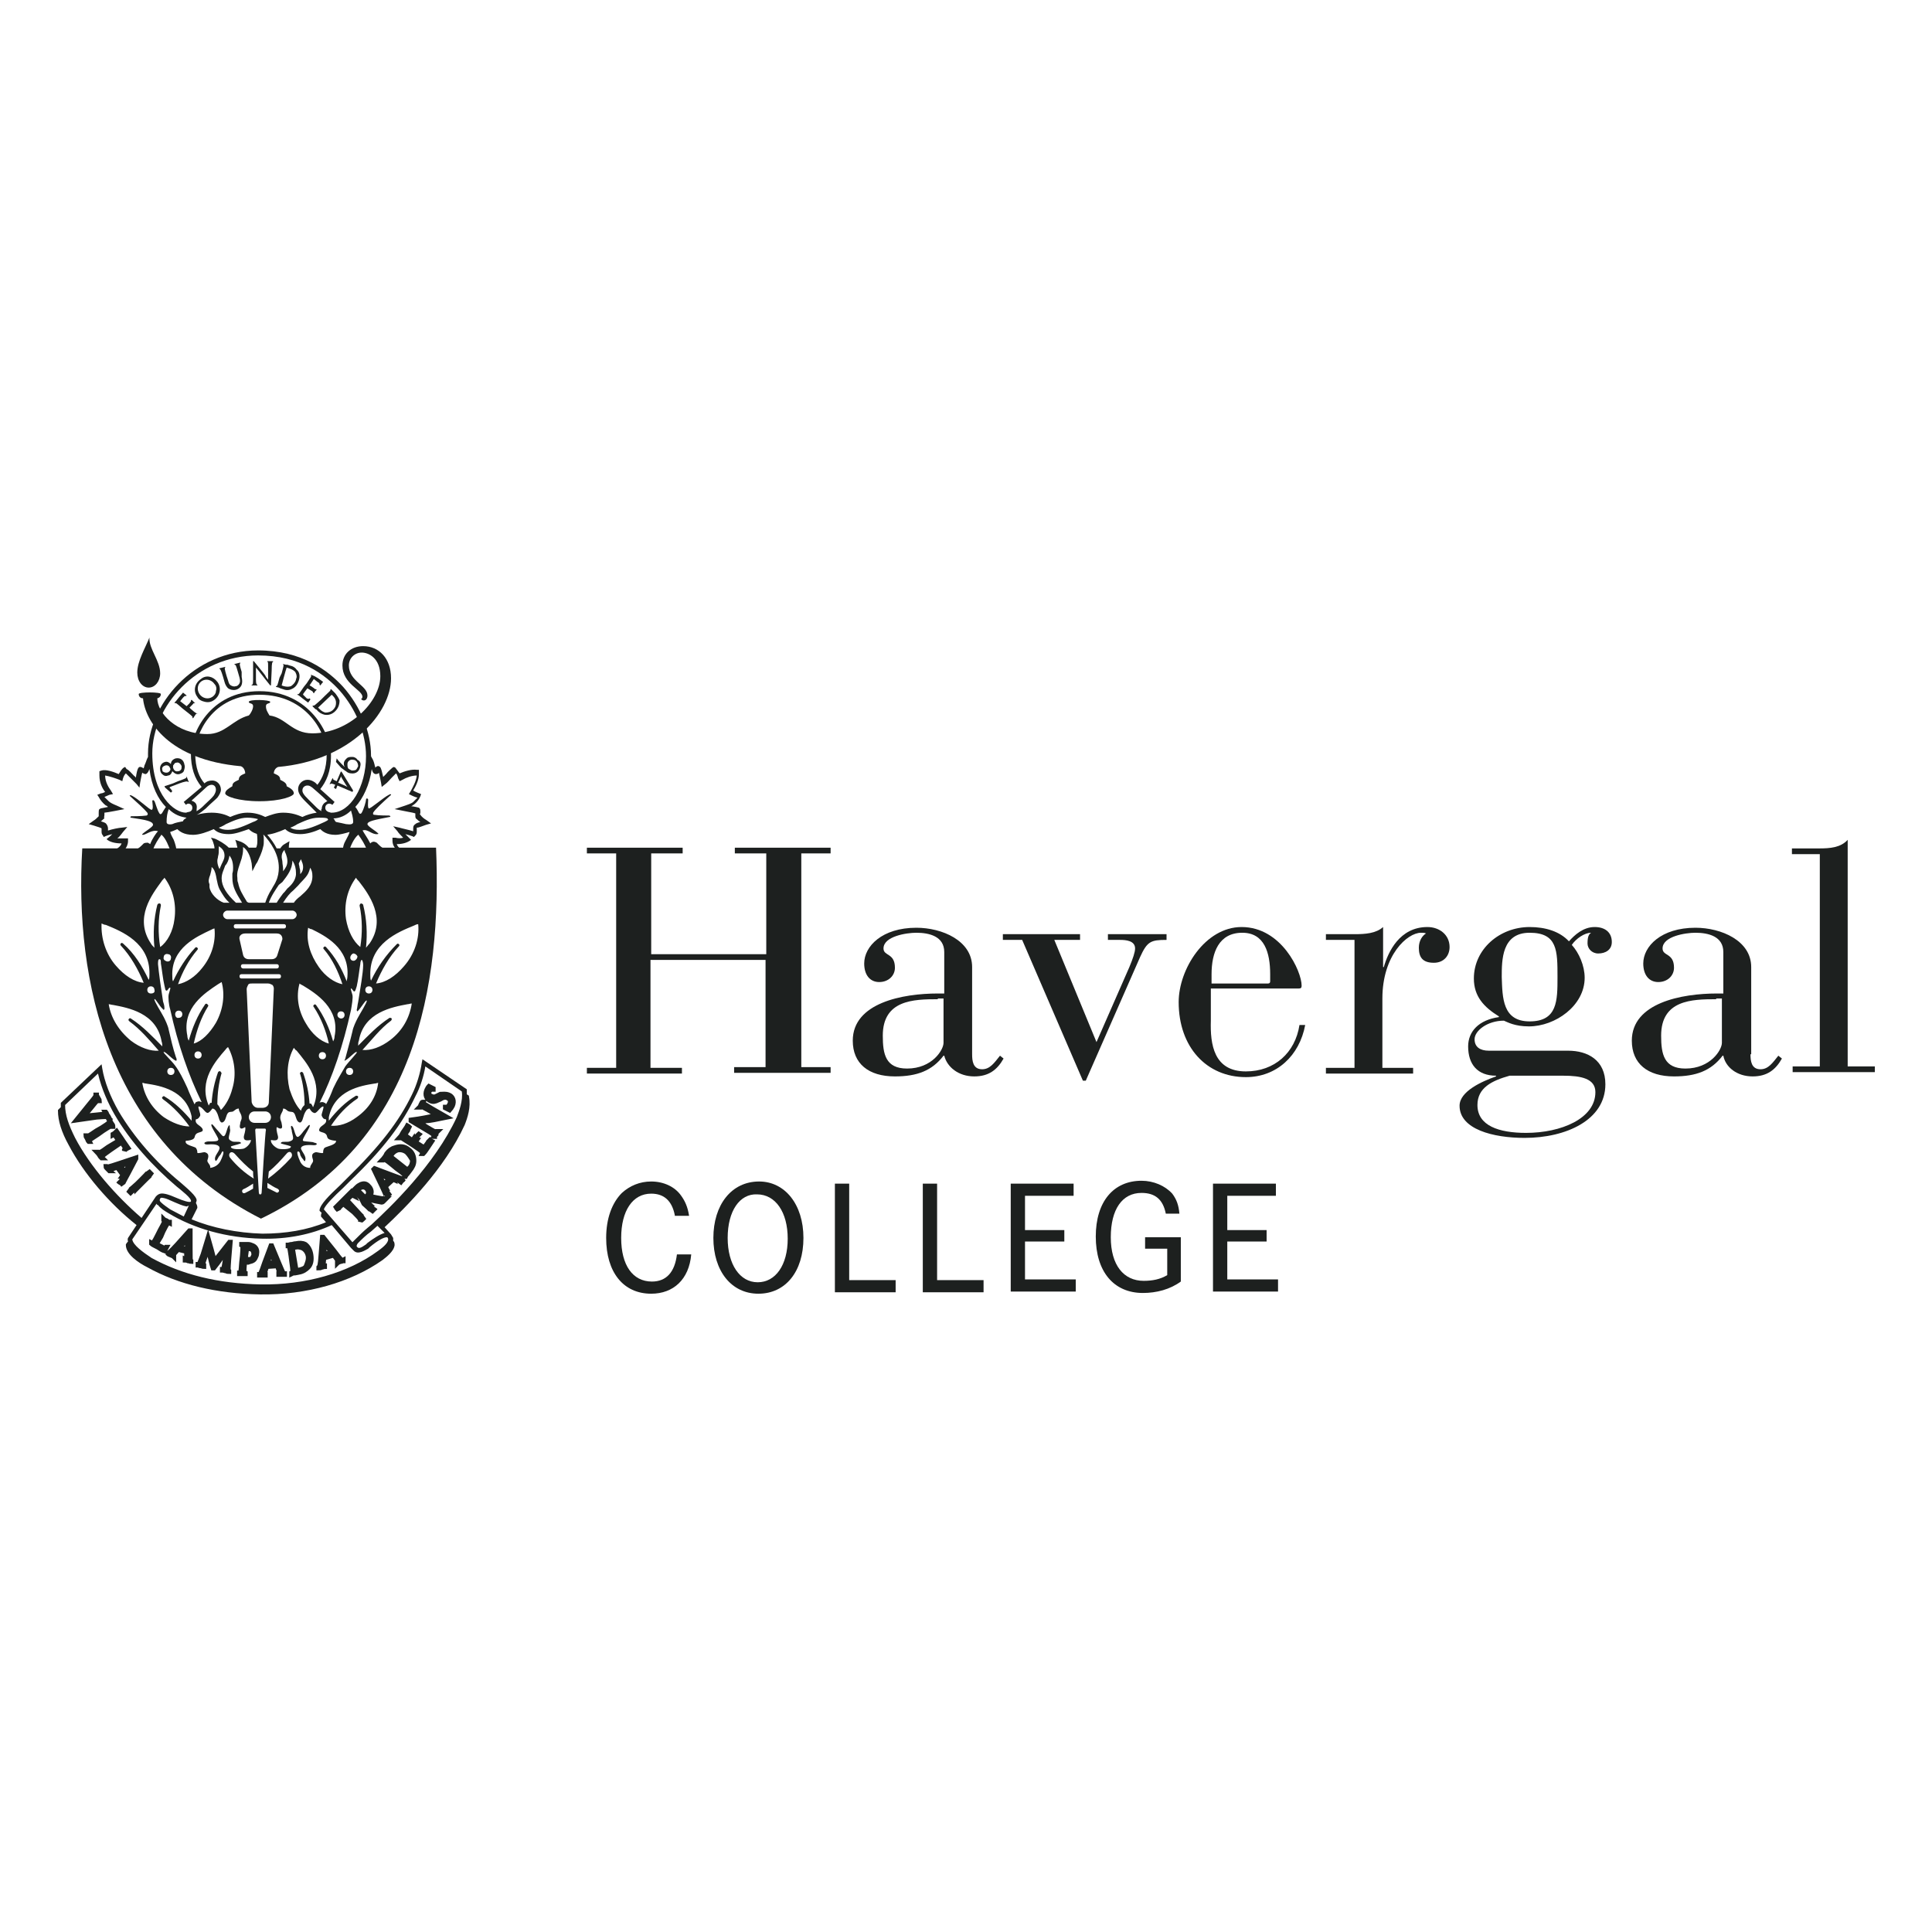 <?xml version="1.0" encoding="UTF-8"?> <svg xmlns="http://www.w3.org/2000/svg" width="100" height="100" viewBox="0 0 100 100" fill="none"><path d="M22.052 42.693L22.311 42.619L22.052 42.434C21.979 42.397 21.831 42.286 21.757 42.175C21.683 42.064 21.757 42.138 21.757 42.101V41.99C21.757 41.953 21.757 41.879 21.72 41.842L21.683 41.805C21.683 41.805 21.387 41.731 21.276 41.731C21.313 41.731 21.35 41.694 21.35 41.694C21.535 41.583 21.683 41.398 21.757 41.213L21.794 41.102C21.794 41.102 21.498 40.991 21.387 40.917C21.498 40.732 21.683 40.399 21.683 40.066V39.844H21.572C21.313 39.807 20.943 39.918 20.684 40.029L20.462 39.733L20.388 39.696L20.314 39.733C20.24 39.807 20.092 39.918 19.981 40.066C19.944 40.103 19.907 40.14 19.833 40.214C19.722 39.696 19.685 39.696 19.611 39.659C19.537 39.622 19.463 39.696 19.426 39.733C19.426 39.696 19.389 39.622 19.389 39.585C19.352 39.437 19.315 39.326 19.241 39.215L19.204 39.141V39.104C19.204 37.883 18.649 36.552 17.761 35.553C16.984 34.702 15.615 33.666 13.359 33.666C9.992 33.666 7.661 36.478 7.661 38.993V39.178L7.624 39.252C7.587 39.326 7.55 39.474 7.476 39.622C7.476 39.659 7.439 39.733 7.439 39.77C7.365 39.733 7.328 39.696 7.254 39.696C7.18 39.696 7.106 39.733 7.032 40.251C6.995 40.214 6.995 40.177 6.959 40.177C6.811 40.029 6.663 39.844 6.552 39.807L6.478 39.696L6.404 39.733C6.293 39.807 6.219 39.955 6.145 40.066C5.886 39.955 5.479 39.807 5.257 39.881L5.146 39.918V40.14C5.146 40.51 5.294 40.806 5.442 40.991C5.368 41.028 5.294 41.065 5.22 41.065L5.035 41.139L5.109 41.25C5.183 41.398 5.331 41.583 5.479 41.694C5.516 41.694 5.553 41.731 5.59 41.768L5.22 41.842L5.146 41.879C5.109 41.916 5.109 41.99 5.109 42.064V42.249C5.035 42.323 4.924 42.434 4.85 42.471L4.591 42.656L4.85 42.73C5.072 42.804 5.22 42.841 5.257 42.878V43.026C5.257 43.1 5.257 43.174 5.331 43.248L5.368 43.322C5.516 43.248 5.664 43.211 5.812 43.174C5.738 43.248 5.664 43.322 5.516 43.433C5.664 43.581 5.96 43.655 6.293 43.655C6.256 43.766 6.182 43.84 6.071 43.914L5.886 44.025L6.108 44.173C6.293 44.284 6.515 44.321 6.848 44.321C7.143 44.321 7.365 44.099 7.513 43.988L7.587 43.914C7.587 43.914 7.661 43.951 7.698 44.025L7.846 44.284L7.92 43.988C7.994 43.729 8.216 43.396 8.327 43.248C8.327 43.211 8.364 43.211 8.364 43.211C8.586 43.396 8.734 43.803 8.845 44.099H9.141C9.141 43.914 9.067 43.655 8.993 43.47C8.919 43.322 8.845 43.211 8.808 43.063C8.919 43.026 9.03 42.989 9.178 42.915C9.289 43.026 9.511 43.211 9.992 43.211C10.325 43.211 10.732 43.063 11.065 42.915C11.213 43.063 11.435 43.174 11.842 43.174C12.175 43.174 12.545 43.026 12.878 42.915C12.989 43.026 13.211 43.211 13.692 43.211C14.025 43.211 14.431 43.063 14.764 42.915C14.912 43.063 15.134 43.174 15.541 43.174C15.874 43.174 16.244 43.063 16.577 42.915C16.688 43.026 16.91 43.211 17.354 43.211C17.576 43.211 17.835 43.137 18.094 43.063C18.057 43.211 17.983 43.322 17.909 43.47C17.798 43.655 17.724 43.877 17.761 44.099H18.057C18.131 43.803 18.316 43.396 18.538 43.211C18.575 43.211 18.575 43.248 18.575 43.248C18.686 43.396 18.908 43.729 18.982 43.988L19.056 44.284L19.204 44.025C19.241 43.951 19.315 43.914 19.315 43.914L19.389 43.988C19.537 44.099 19.759 44.321 20.055 44.321C20.351 44.321 20.573 44.284 20.758 44.173L20.943 44.062L20.758 43.951C20.647 43.877 20.573 43.803 20.536 43.692C20.832 43.692 21.091 43.618 21.276 43.47C21.276 43.47 21.054 43.248 20.98 43.174C21.128 43.211 21.239 43.248 21.35 43.285L21.424 43.322L21.498 43.248C21.572 43.174 21.572 43.1 21.572 43.026V42.841C21.683 42.841 21.831 42.767 22.052 42.693ZM8.401 42.064C8.364 42.138 8.29 42.175 8.253 42.101C8.142 41.953 8.031 41.509 7.994 41.472C7.957 41.398 7.883 41.398 7.883 41.472C7.883 41.546 7.957 41.916 7.846 41.916C7.735 41.916 7.18 41.361 6.811 41.176C6.7 41.139 6.7 41.176 6.737 41.213C7.106 41.546 7.476 41.879 7.624 42.064C7.661 42.138 7.661 42.175 7.587 42.212C7.328 42.249 6.848 42.249 6.811 42.249C6.737 42.249 6.737 42.323 6.774 42.323C7.55 42.434 7.92 42.508 7.92 42.693C7.92 42.804 7.513 43.026 7.365 43.174C7.328 43.211 7.402 43.211 7.402 43.211C7.55 43.211 7.883 42.915 8.179 43.026L8.142 43.063C8.105 43.1 7.883 43.396 7.772 43.692C7.735 43.655 7.698 43.655 7.661 43.618C7.587 43.618 7.513 43.618 7.439 43.655L7.328 43.766C7.217 43.877 7.032 44.025 6.848 44.025C6.7 44.025 6.552 44.025 6.441 43.988C6.552 43.877 6.626 43.692 6.626 43.544V43.396H6.071C6.219 43.285 6.33 43.1 6.367 43.063L6.589 42.804L6.293 42.841C6.182 42.841 5.812 42.915 5.59 42.989V42.878C5.59 42.804 5.553 42.693 5.479 42.619C5.442 42.582 5.331 42.545 5.22 42.508C5.294 42.471 5.331 42.397 5.405 42.36C5.368 42.323 5.405 42.249 5.405 42.175V42.064C5.516 42.064 6.441 41.879 6.441 41.879L6.034 41.694C5.849 41.62 5.701 41.546 5.627 41.472C5.553 41.398 5.479 41.324 5.405 41.25C5.479 41.213 5.59 41.176 5.664 41.139L5.849 41.102L5.738 40.917C5.627 40.769 5.442 40.473 5.442 40.14C5.664 40.177 5.997 40.288 6.182 40.362L6.33 40.436L6.367 40.288C6.404 40.177 6.441 40.103 6.515 40.029L6.774 40.288C6.885 40.399 6.995 40.51 7.069 40.584L7.217 40.769L7.254 40.51C7.291 40.325 7.328 40.103 7.365 39.992C7.402 40.029 7.476 40.066 7.55 40.066C7.624 40.029 7.661 39.992 7.735 39.807C7.846 40.695 8.179 41.361 8.586 41.768C8.512 41.879 8.438 41.99 8.401 42.064ZM9.548 42.397C9.511 42.434 9.474 42.471 9.474 42.508C9.289 42.545 9.067 42.582 8.919 42.656C8.734 42.693 8.623 42.656 8.623 42.545C8.623 42.286 8.66 42.064 8.734 41.879C9.03 42.175 9.363 42.286 9.659 42.323C9.585 42.36 9.585 42.397 9.548 42.397ZM9.992 41.472C9.967 41.472 9.943 41.46 9.918 41.435C10.214 41.176 10.695 40.732 10.695 40.732C10.769 40.658 10.88 40.621 10.954 40.621C11.065 40.621 11.176 40.695 11.176 40.88C11.176 40.954 11.139 41.065 11.065 41.176C10.954 41.324 10.732 41.509 10.584 41.657L10.51 41.731C10.399 41.842 10.288 41.916 10.177 41.99V41.879C10.214 41.657 10.14 41.546 9.992 41.472ZM13.1 42.545C12.693 42.73 12.212 42.952 11.805 42.952C11.583 42.952 11.435 42.915 11.324 42.841C11.435 42.804 11.583 42.73 11.694 42.656C12.027 42.508 12.397 42.323 12.804 42.323C13.026 42.323 13.211 42.36 13.359 42.397C13.285 42.471 13.211 42.508 13.1 42.545ZM14.653 42.064C14.32 42.064 14.025 42.175 13.729 42.286C13.507 42.175 13.211 42.064 12.804 42.064C12.471 42.064 12.175 42.175 11.916 42.286C11.694 42.175 11.398 42.064 10.954 42.064C10.695 42.064 10.436 42.101 10.177 42.175C10.362 42.101 10.51 41.953 10.658 41.842L10.732 41.768C10.917 41.583 11.102 41.435 11.25 41.287C11.361 41.139 11.435 40.991 11.435 40.88C11.435 40.584 11.213 40.399 10.991 40.399C10.843 40.399 10.695 40.436 10.584 40.547C10.325 40.251 10.103 39.77 10.103 38.956C10.103 38.031 10.954 35.96 13.433 35.96C15.911 35.96 16.91 37.994 16.91 39.03C16.91 39.807 16.688 40.288 16.429 40.621L16.318 40.51C16.207 40.436 16.096 40.362 15.911 40.362C15.652 40.362 15.43 40.584 15.43 40.843C15.43 41.139 15.689 41.361 16.059 41.731L16.096 41.768L16.17 41.842C16.244 41.916 16.318 41.99 16.392 42.064C16.133 42.101 15.874 42.175 15.652 42.286C15.393 42.175 15.097 42.064 14.653 42.064ZM16.651 41.99C16.503 41.916 16.429 41.842 16.318 41.731L16.244 41.657L16.207 41.62C15.874 41.287 15.652 41.102 15.652 40.917C15.652 40.732 15.8 40.658 15.911 40.658C16.022 40.658 16.059 40.695 16.17 40.769C16.17 40.769 16.651 41.176 16.947 41.472C16.922 41.472 16.898 41.484 16.873 41.509C16.725 41.583 16.651 41.731 16.651 41.879C16.614 41.879 16.614 41.953 16.651 41.99ZM16.799 42.545C16.392 42.73 15.911 42.952 15.504 42.952C15.282 42.952 15.134 42.915 15.024 42.841C15.134 42.804 15.282 42.73 15.393 42.656C15.726 42.508 16.096 42.323 16.503 42.323C16.688 42.323 16.836 42.323 16.947 42.36C16.947 42.397 16.984 42.397 16.984 42.434C16.947 42.471 16.873 42.508 16.799 42.545ZM17.132 42.064C16.947 42.027 16.836 41.953 16.836 41.805C16.836 41.731 16.873 41.657 16.947 41.62C17.021 41.583 17.095 41.583 17.206 41.657L17.317 41.509L16.577 40.843C16.873 40.473 17.132 39.955 17.132 39.104C17.132 37.994 16.022 35.775 13.433 35.775C10.843 35.775 9.881 37.994 9.881 38.993C9.881 39.733 10.066 40.288 10.436 40.732L9.511 41.509L9.622 41.657C9.696 41.583 9.77 41.583 9.844 41.62C9.918 41.657 9.955 41.731 9.955 41.805C9.955 41.842 9.955 41.99 9.77 42.027C9.696 42.027 9.659 42.064 9.622 42.064C9.03 42.064 7.883 41.176 7.883 38.993C7.883 36.589 10.14 33.925 13.359 33.925C15.541 33.925 16.836 34.924 17.576 35.738C18.427 36.7 18.945 37.958 18.945 39.141C18.945 40.732 18.131 42.064 17.169 42.064H17.132ZM17.909 42.656C17.761 42.619 17.576 42.582 17.391 42.545C17.354 42.508 17.317 42.471 17.317 42.434C17.28 42.397 17.28 42.36 17.243 42.36C17.576 42.36 17.909 42.212 18.168 41.953C18.205 42.101 18.279 42.286 18.279 42.545C18.279 42.656 18.168 42.693 17.909 42.656ZM21.498 42.656C21.387 42.73 21.387 42.804 21.387 42.915V43.026C21.165 42.952 20.795 42.878 20.684 42.841L20.351 42.767L20.573 43.026C20.61 43.1 20.758 43.248 20.869 43.359C20.758 43.396 20.61 43.396 20.462 43.359H20.314V43.507C20.314 43.692 20.388 43.84 20.499 43.951C20.388 43.988 20.277 43.988 20.092 43.988C19.907 43.988 19.722 43.84 19.611 43.729L19.5 43.618C19.426 43.581 19.352 43.544 19.278 43.581C19.241 43.581 19.204 43.618 19.167 43.655C19.019 43.359 18.797 43.063 18.797 43.026L18.76 42.989C19.019 42.878 19.241 43.211 19.537 43.174C19.537 43.174 19.611 43.174 19.574 43.137C19.426 42.989 19.019 42.767 19.019 42.656C19.019 42.508 19.389 42.434 20.166 42.286C20.24 42.286 20.203 42.212 20.129 42.212C20.092 42.212 19.574 42.212 19.389 42.175C19.278 42.175 19.315 42.101 19.315 42.064C19.426 41.879 19.796 41.546 20.203 41.176C20.277 41.139 20.24 41.065 20.129 41.139C19.833 41.287 19.167 41.879 19.093 41.842C19.019 41.842 19.056 41.472 19.056 41.398C19.056 41.324 18.945 41.287 18.945 41.398C18.945 41.472 18.834 41.879 18.723 42.064C18.686 42.138 18.612 42.138 18.575 42.064C18.538 41.99 18.464 41.842 18.39 41.768C18.797 41.324 19.13 40.621 19.241 39.807C19.278 39.955 19.315 40.029 19.426 40.066C19.5 40.066 19.574 40.066 19.611 39.992C19.648 40.14 19.685 40.325 19.722 40.51L19.759 40.732L19.944 40.584C20.055 40.51 20.166 40.362 20.277 40.251C20.351 40.177 20.425 40.103 20.499 40.029C20.536 40.066 20.573 40.14 20.61 40.288L20.684 40.436L20.832 40.362C21.017 40.251 21.313 40.14 21.572 40.14C21.535 40.473 21.35 40.769 21.276 40.917L21.165 41.102L21.313 41.176C21.313 41.176 21.461 41.25 21.609 41.287C21.535 41.361 21.461 41.435 21.387 41.509C21.313 41.583 21.091 41.657 20.98 41.694L20.425 41.879L21.165 42.027C21.165 42.027 21.387 42.064 21.498 42.101V42.212C21.498 42.286 21.498 42.36 21.572 42.397C21.609 42.434 21.683 42.508 21.757 42.545C21.609 42.582 21.535 42.619 21.498 42.656Z" fill="#1D201F"></path><path d="M9.659 40.177C9.659 40.288 9.622 40.288 9.215 40.436L8.956 40.547L8.512 40.695L8.549 40.769C8.586 40.806 8.771 40.954 8.845 41.028L8.919 40.954L8.845 40.843L8.771 40.769L8.808 40.732L9.289 40.547C9.561 40.449 9.709 40.424 9.733 40.473H9.77L9.696 40.288L9.659 40.177Z" fill="#1D201F"></path><path d="M8.956 39.733C8.993 39.844 9.067 39.956 9.215 39.919C9.289 39.919 9.326 39.882 9.363 39.844C9.4 39.807 9.4 39.733 9.4 39.66C9.363 39.548 9.252 39.438 9.141 39.474C9.067 39.474 9.03 39.511 8.993 39.586C8.956 39.586 8.956 39.66 8.956 39.733ZM8.808 39.77C8.771 39.66 8.697 39.586 8.549 39.623C8.438 39.66 8.364 39.733 8.401 39.844C8.401 39.919 8.438 39.955 8.475 39.955C8.512 39.992 8.586 39.992 8.623 39.992C8.697 39.992 8.734 39.956 8.771 39.919C8.808 39.882 8.845 39.807 8.808 39.77ZM8.438 40.103C8.364 40.066 8.29 39.955 8.29 39.844C8.253 39.66 8.364 39.474 8.549 39.438C8.66 39.401 8.771 39.474 8.845 39.548C8.845 39.401 8.956 39.289 9.104 39.252C9.326 39.215 9.511 39.327 9.548 39.586C9.585 39.697 9.548 39.807 9.511 39.919C9.474 39.992 9.4 40.029 9.289 40.066C9.141 40.103 9.03 40.029 8.919 39.919C8.882 40.029 8.808 40.14 8.697 40.14C8.623 40.177 8.512 40.177 8.438 40.103Z" fill="#1D201F"></path><path d="M10.251 36.922C10.214 36.959 10.177 36.959 9.881 36.7C9.881 36.7 9.844 36.663 9.807 36.626L9.955 36.478C10.029 36.404 10.029 36.367 10.066 36.404L10.103 36.367H10.066L9.992 36.293L9.918 36.219L9.881 36.256V36.293C9.881 36.33 9.844 36.33 9.807 36.404C9.807 36.404 9.696 36.514 9.659 36.551L9.326 36.293L9.474 36.108C9.548 36.034 9.585 35.997 9.622 36.034L9.659 35.997L9.474 35.849L9.252 36.108L9.104 36.293L9.03 36.367L9.067 36.404C9.104 36.367 9.141 36.404 9.437 36.663L9.622 36.81C9.955 37.069 9.992 37.106 9.955 37.144L9.992 37.181L10.066 37.069L10.14 36.959L10.251 36.922Z" fill="#1D201F"></path><path d="M11.102 35.405C10.954 35.183 10.658 35.109 10.436 35.257C10.214 35.405 10.177 35.701 10.325 35.923C10.473 36.145 10.769 36.218 10.991 36.071C11.102 35.997 11.176 35.886 11.176 35.775C11.213 35.664 11.213 35.516 11.102 35.405ZM11.25 35.294C11.472 35.59 11.398 35.997 11.102 36.218C10.954 36.33 10.806 36.367 10.621 36.33C10.436 36.292 10.288 36.218 10.214 36.071C9.992 35.775 10.066 35.368 10.399 35.146C10.658 34.924 11.028 34.998 11.25 35.294Z" fill="#1D201F"></path><path d="M12.508 34.776C12.397 34.406 12.397 34.369 12.434 34.332V34.295L12.286 34.332L12.138 34.369V34.406C12.212 34.406 12.212 34.443 12.323 34.813L12.397 35.072C12.434 35.22 12.434 35.294 12.397 35.368C12.36 35.442 12.286 35.516 12.212 35.516C12.101 35.553 12.027 35.516 11.953 35.479C11.879 35.442 11.842 35.368 11.805 35.22L11.731 34.998C11.62 34.628 11.62 34.554 11.657 34.554V34.517L11.509 34.554L11.361 34.591V34.628C11.398 34.628 11.435 34.665 11.546 35.035L11.62 35.294C11.657 35.442 11.731 35.553 11.805 35.627C11.916 35.701 12.064 35.738 12.212 35.701C12.36 35.664 12.471 35.553 12.508 35.442C12.545 35.331 12.545 35.22 12.508 35.035V34.776Z" fill="#1D201F"></path><path d="M13.839 34.221V34.258C13.877 34.258 13.877 34.295 13.877 34.443V35.183C13.839 35.146 13.765 35.035 13.765 35.035L13.729 34.961L13.618 34.813L13.137 34.221H13.1V34.961C13.1 35.404 13.1 35.441 13.026 35.441V35.478H13.322V35.441C13.285 35.441 13.248 35.404 13.248 35.183V34.554C13.285 34.591 13.433 34.776 13.433 34.776L13.839 35.294L13.988 35.478H14.024L14.062 34.702C14.062 34.295 14.098 34.258 14.136 34.258V34.221H13.839Z" fill="#1D201F"></path><path d="M14.95 34.591L14.838 34.554C14.802 34.628 14.579 35.478 14.579 35.478L14.691 35.516C14.838 35.553 14.95 35.553 15.06 35.516C15.171 35.441 15.282 35.331 15.319 35.182C15.319 35.146 15.356 35.072 15.356 35.035C15.356 34.924 15.319 34.85 15.282 34.776C15.171 34.665 15.06 34.628 14.95 34.591ZM15.467 35.219C15.393 35.441 15.282 35.59 15.098 35.663C14.95 35.737 14.802 35.737 14.617 35.663L14.505 35.627L14.431 35.59L14.284 35.553V35.516C14.358 35.516 14.358 35.478 14.469 35.072L14.579 34.85C14.691 34.443 14.691 34.406 14.653 34.406V34.369L14.802 34.406H14.876L14.986 34.443C15.171 34.48 15.282 34.554 15.356 34.665C15.504 34.776 15.541 34.998 15.467 35.219Z" fill="#1D201F"></path><path d="M15.911 35.627L16.096 35.738C16.17 35.775 16.207 35.812 16.207 35.849L16.244 35.886L16.318 35.775L16.392 35.701L16.355 35.664C16.318 35.701 16.318 35.664 16.207 35.59C16.207 35.59 16.059 35.479 16.022 35.479L16.244 35.146L16.429 35.294C16.503 35.331 16.54 35.368 16.54 35.405V35.442L16.577 35.479L16.725 35.294L16.466 35.109L16.281 34.998L16.096 34.924V34.961C16.133 34.998 16.096 35.035 15.874 35.368L15.726 35.553C15.467 35.923 15.467 35.96 15.393 35.923V35.96L15.467 35.997L15.652 36.145L15.948 36.367L16.059 36.219V36.182L16.022 36.145C15.985 36.182 15.948 36.182 15.874 36.145L15.689 35.96V35.923C15.689 35.923 15.874 35.664 15.911 35.627Z" fill="#1D201F"></path><path d="M17.243 36.033L17.169 35.959C17.095 36.033 16.466 36.625 16.466 36.625L16.54 36.699C16.651 36.81 16.725 36.847 16.836 36.884C16.984 36.884 17.132 36.847 17.243 36.736C17.354 36.625 17.391 36.514 17.391 36.404V36.367C17.391 36.218 17.317 36.108 17.243 36.033ZM17.354 36.81C17.206 36.958 17.021 37.032 16.799 36.995C16.651 36.958 16.503 36.884 16.392 36.736L16.318 36.699L16.281 36.662L16.17 36.551L16.207 36.514C16.244 36.551 16.281 36.514 16.614 36.218L16.799 36.033C17.095 35.738 17.132 35.738 17.095 35.701L17.132 35.664L17.243 35.775L17.28 35.812L17.354 35.886C17.465 36.033 17.539 36.145 17.576 36.255C17.576 36.477 17.502 36.662 17.354 36.81Z" fill="#1D201F"></path><path d="M18.279 39.326C18.131 39.289 17.983 39.4 17.983 39.548C17.983 39.622 17.983 39.696 18.02 39.77C18.057 39.807 18.131 39.844 18.205 39.881C18.279 39.881 18.353 39.881 18.427 39.844C18.464 39.807 18.501 39.733 18.538 39.659C18.538 39.474 18.427 39.326 18.279 39.326ZM18.649 39.659C18.612 39.918 18.427 40.066 18.168 40.029C18.094 40.029 17.983 39.992 17.909 39.918C17.835 39.881 17.761 39.807 17.65 39.733L17.391 39.437L17.428 39.252C17.502 39.363 17.576 39.437 17.687 39.548C17.687 39.548 17.798 39.659 17.835 39.696C17.835 39.659 17.798 39.622 17.798 39.585V39.511C17.798 39.4 17.872 39.326 17.946 39.252C18.02 39.178 18.131 39.178 18.242 39.178C18.353 39.178 18.464 39.252 18.501 39.326C18.649 39.4 18.686 39.511 18.649 39.659Z" fill="#1D201F"></path><path d="M17.983 40.732C17.946 40.695 17.724 40.325 17.724 40.325C17.724 40.325 17.65 40.214 17.65 40.177C17.65 40.214 17.502 40.51 17.502 40.51C17.502 40.51 17.946 40.695 17.983 40.732ZM17.687 39.955L18.279 40.917L18.242 40.991L17.465 40.658L17.391 40.843L17.28 40.769L17.354 40.621C17.169 40.547 17.132 40.547 17.095 40.584H17.058L17.132 40.436L17.206 40.288H17.243V40.325C17.243 40.362 17.28 40.362 17.428 40.436L17.65 39.918C17.613 39.918 17.687 39.955 17.687 39.955Z" fill="#1D201F"></path><path d="M14.395 39.697C18.168 39.364 20.24 36.885 20.24 35.109C20.24 34.073 19.611 33.444 18.797 33.444C18.168 33.444 17.724 33.851 17.724 34.443C17.724 35.405 18.76 35.701 18.76 36.071C18.76 36.108 18.723 36.182 18.686 36.182C18.723 36.219 18.76 36.256 18.834 36.256C18.945 36.256 19.019 36.145 19.019 35.997C19.019 35.479 18.057 35.257 18.057 34.443C18.057 34.073 18.353 33.777 18.723 33.777C19.093 33.777 19.685 34.073 19.685 34.998C19.685 36.33 18.057 37.958 16.17 37.958C15.097 37.958 14.801 37.144 13.95 37.033C13.839 36.848 13.766 36.737 13.766 36.552C13.766 36.367 13.988 36.441 13.988 36.33C13.988 36.219 12.878 36.182 12.878 36.33C12.878 36.441 13.1 36.367 13.1 36.552C13.1 36.7 12.989 36.922 12.878 37.033C12.027 37.255 11.657 37.995 10.732 37.995C9.104 37.995 8.142 36.885 8.142 36.145C8.29 36.108 8.327 35.997 8.327 35.923C8.327 35.812 7.18 35.812 7.18 35.923C7.18 36.034 7.254 36.145 7.402 36.145C7.513 37.329 8.734 39.327 12.471 39.66C12.656 39.733 12.693 39.956 12.693 40.029C12.545 40.103 12.36 40.141 12.36 40.362C12.138 40.473 12.027 40.51 12.027 40.695C11.842 40.806 11.657 40.917 11.657 41.065C11.657 41.213 12.323 41.472 13.433 41.472C14.543 41.472 15.208 41.213 15.208 41.065C15.208 40.917 15.06 40.806 14.838 40.695C14.838 40.547 14.727 40.473 14.505 40.362C14.505 40.141 14.32 40.103 14.172 40.029C14.172 39.956 14.21 39.77 14.395 39.697Z" fill="#1D201F"></path><path d="M7.735 33C7.513 33.555 7.106 34.221 7.106 34.813C7.106 35.257 7.365 35.59 7.698 35.59C8.031 35.59 8.29 35.257 8.29 34.85C8.29 34.184 7.698 33.592 7.735 33Z" fill="#1D201F"></path><path d="M24.272 56.751V56.714L24.161 56.64V56.381L21.867 54.827L21.831 55.012C21.756 55.53 21.572 56.159 21.313 56.677C20.647 58.046 19.685 59.304 17.946 61.005L17.613 61.338C17.021 61.893 16.577 62.337 16.54 62.633V62.67L16.651 62.781C16.614 62.818 16.614 62.929 16.614 62.966L16.873 63.262C15.911 63.669 14.764 63.854 13.581 63.854C12.286 63.817 10.991 63.558 9.918 63.114L10.214 62.522V62.485C10.214 62.411 10.177 62.337 10.14 62.263L10.177 62.152C10.214 61.93 9.659 61.486 9.326 61.19C8.105 60.191 6.958 58.897 6.145 57.528C5.701 56.751 5.405 55.974 5.294 55.308L5.257 55.086L3.148 57.084V57.306L3 57.454V57.491C3 58.009 3.185 58.601 3.555 59.267C4.332 60.746 5.664 62.3 7.069 63.41L6.626 64.076C6.626 64.076 6.589 64.15 6.626 64.261C6.552 64.335 6.515 64.409 6.515 64.409V64.446C6.515 64.927 7.18 65.371 7.624 65.593C9.215 66.481 11.213 66.962 13.47 66.999C15.874 67.035 18.168 66.37 19.796 65.223C19.981 65.075 20.388 64.779 20.425 64.446C20.425 64.298 20.388 64.261 20.351 64.224V64.076C20.314 64.002 20.277 63.965 20.24 63.891L19.907 63.521C21.017 62.485 23.014 60.487 24.05 58.231C24.198 57.861 24.383 57.306 24.272 56.751ZM3.888 58.897C3.555 58.231 3.37 57.713 3.37 57.195L5.072 55.567C5.257 56.381 5.627 57.158 5.923 57.676C6.737 59.082 7.92 60.376 9.141 61.412C9.363 61.597 9.955 62.041 9.881 62.189C9.844 62.263 9.474 62.152 9.141 62.004C8.956 61.93 8.734 61.819 8.475 61.782C8.253 61.745 8.142 61.856 8.068 61.93L7.994 62.041L7.328 63.04C5.997 61.893 4.665 60.376 3.888 58.897ZM9.77 62.411L9.511 62.966C9.289 62.855 9.03 62.707 8.808 62.596C8.66 62.485 8.475 62.374 8.327 62.226C8.253 62.152 8.253 62.115 8.29 62.041C8.327 61.967 8.401 62.004 8.438 62.004C8.66 62.041 8.845 62.152 9.03 62.226C9.215 62.3 9.437 62.411 9.659 62.448C9.733 62.411 9.77 62.411 9.77 62.411ZM20.018 64.039C20.055 64.039 20.092 64.076 20.092 64.15C20.092 64.372 19.722 64.631 19.574 64.742C18.02 65.889 15.8 66.518 13.507 66.481C11.287 66.444 9.4 65.963 7.846 65.112C7.402 64.816 6.884 64.446 6.847 64.15L8.105 62.3C8.105 62.337 8.142 62.374 8.179 62.374C8.327 62.559 8.512 62.67 8.697 62.781C10.029 63.595 11.731 64.076 13.544 64.113C14.875 64.15 16.133 63.891 17.169 63.41L18.168 64.594L18.279 64.705L18.316 64.742C18.538 64.964 18.908 64.705 19.056 64.631L19.13 64.557C19.574 64.187 19.87 64.039 20.018 64.039ZM18.538 64.335C18.723 64.15 18.945 63.928 19.204 63.743C19.204 63.743 19.5 63.484 19.537 63.447L19.907 63.817C19.648 63.891 19.315 64.113 19.019 64.335L18.945 64.409C18.686 64.594 18.575 64.631 18.501 64.557C18.427 64.52 18.464 64.409 18.538 64.335ZM23.643 57.824C22.496 60.302 20.166 62.522 19.241 63.373L19.019 63.558C18.797 63.743 18.575 63.965 18.39 64.15C18.205 64.335 18.39 64.15 18.353 64.187C18.316 64.224 18.279 64.261 18.242 64.298L16.762 62.596C16.836 62.374 17.28 61.93 17.761 61.486L18.094 61.153C19.87 59.452 20.832 58.157 21.498 56.751C21.756 56.27 21.942 55.678 22.015 55.197L23.902 56.492C23.976 56.973 23.754 57.528 23.643 57.824Z" fill="#1D201F"></path><path d="M8.29 63.669C8.512 63.262 8.549 63.225 8.475 63.151V63.114C8.512 63.151 8.549 63.151 8.623 63.188C8.66 63.225 8.734 63.262 8.771 63.262V63.299C8.697 63.262 8.66 63.299 8.438 63.743L8.327 64.002C8.253 64.113 8.179 64.261 8.105 64.372V64.409L8.401 64.557C8.438 64.594 8.475 64.594 8.512 64.594C8.549 64.594 8.549 64.594 8.586 64.557H8.623C8.586 64.631 8.549 64.668 8.512 64.742C8.401 64.705 8.29 64.631 8.179 64.557C8.031 64.483 7.883 64.409 7.846 64.372V64.335C7.92 64.372 7.957 64.335 8.179 63.891L8.29 63.669Z" fill="#1D201F" stroke="#1D201F" stroke-width="0.25"></path><path d="M9.215 64.667C8.993 64.926 8.919 64.963 8.993 65V65.037C8.956 65 8.919 65 8.845 64.963C8.771 64.926 8.734 64.926 8.697 64.889V64.852C8.734 64.852 8.808 64.815 9.178 64.409L9.807 63.706H9.844V64.63C9.844 65.185 9.844 65.222 9.881 65.259V65.296C9.844 65.296 9.807 65.259 9.733 65.259C9.659 65.222 9.622 65.222 9.585 65.222V65.185C9.659 65.222 9.659 65.148 9.659 64.778L9.215 64.667ZM9.696 64.704V64.112C9.659 64.15 9.622 64.186 9.326 64.556L9.696 64.704Z" fill="#1D201F" stroke="#1D201F" stroke-width="0.25"></path><path d="M10.769 64.076C11.065 65.112 11.065 65.186 11.102 65.297C11.176 65.186 11.213 65.149 11.879 64.298H11.916L11.842 65.186C11.805 65.704 11.805 65.741 11.842 65.778V65.815C11.805 65.815 11.768 65.815 11.694 65.778C11.62 65.778 11.583 65.741 11.509 65.741V65.704C11.583 65.704 11.583 65.667 11.657 65.223C11.694 64.927 11.694 64.853 11.731 64.742C11.62 64.89 11.546 64.964 11.398 65.186C11.324 65.297 11.213 65.445 11.065 65.63H11.028C10.954 65.408 10.917 65.223 10.88 65.075C10.843 64.853 10.806 64.705 10.769 64.557C10.732 64.668 10.695 64.779 10.621 65.038C10.473 65.445 10.473 65.519 10.547 65.519V65.556C10.51 65.556 10.436 65.519 10.399 65.519C10.325 65.519 10.288 65.482 10.251 65.482V65.445C10.325 65.445 10.325 65.408 10.51 64.927L10.769 64.076Z" fill="#1D201F" stroke="#1D201F" stroke-width="0.25"></path><path d="M12.545 65.001C12.582 64.52 12.582 64.483 12.508 64.446V64.409H12.841C12.915 64.409 13.026 64.446 13.1 64.483C13.248 64.557 13.322 64.705 13.285 64.89C13.285 64.964 13.248 65.038 13.211 65.112C13.174 65.186 13.137 65.223 13.063 65.26C12.989 65.297 12.915 65.297 12.841 65.334H12.656V65.408C12.619 65.814 12.619 65.852 12.693 65.888V65.925H12.397V65.888C12.471 65.888 12.471 65.814 12.508 65.334L12.545 65.001ZM13.137 64.927C13.137 64.816 13.1 64.705 13.026 64.668C12.989 64.631 12.915 64.631 12.841 64.631H12.767L12.693 65.186H12.952C12.989 65.186 13.063 65.149 13.063 65.112C13.1 65.038 13.137 65.001 13.137 64.927Z" fill="#1D201F" stroke="#1D201F" stroke-width="0.25"></path><path d="M13.803 65.556C13.692 65.889 13.655 65.963 13.729 65.963V66H13.433V65.963C13.47 65.963 13.507 65.926 13.692 65.371L14.024 64.483H14.062L14.431 65.371C14.653 65.889 14.653 65.926 14.727 65.926V65.963H14.431V65.926C14.505 65.926 14.469 65.852 14.357 65.519L13.803 65.556ZM14.246 65.371C14.062 64.927 14.062 64.853 14.024 64.816C14.024 64.853 13.988 64.927 13.84 65.371H14.246Z" fill="#1D201F" stroke="#1D201F" stroke-width="0.25"></path><path d="M16.096 64.964C16.133 65.223 16.096 65.445 15.948 65.593C15.837 65.704 15.689 65.815 15.467 65.852C15.43 65.852 15.319 65.889 15.282 65.889C15.208 65.889 15.171 65.889 15.098 65.926V65.889C15.171 65.852 15.171 65.815 15.098 65.297L15.06 65.001C14.986 64.52 14.986 64.483 14.912 64.483V64.446C14.95 64.446 15.024 64.409 15.098 64.409C15.171 64.409 15.208 64.372 15.319 64.372C15.504 64.335 15.652 64.335 15.8 64.409C15.948 64.52 16.059 64.705 16.096 64.964ZM15.948 65.001C15.911 64.816 15.8 64.668 15.652 64.594C15.541 64.557 15.43 64.52 15.282 64.557C15.208 64.557 15.171 64.594 15.134 64.594L15.319 65.704C15.319 65.728 15.332 65.741 15.356 65.741H15.467C15.615 65.704 15.763 65.667 15.837 65.556C15.911 65.371 15.985 65.186 15.948 65.001Z" fill="#1D201F" stroke="#1D201F" stroke-width="0.25"></path><path d="M16.762 65.112C16.725 65.482 16.725 65.519 16.799 65.519V65.556C16.762 65.556 16.688 65.593 16.651 65.593C16.577 65.63 16.54 65.63 16.503 65.63V65.593C16.54 65.556 16.577 65.519 16.614 64.964L16.688 64.039H16.725L17.317 64.779C17.65 65.223 17.687 65.26 17.761 65.223V65.26C17.724 65.26 17.687 65.297 17.613 65.297C17.539 65.334 17.502 65.334 17.465 65.371V65.334C17.539 65.297 17.502 65.26 17.28 64.964L16.762 65.112ZM17.169 64.816C16.873 64.446 16.836 64.409 16.799 64.335C16.799 64.372 16.799 64.446 16.762 64.927L17.169 64.816Z" fill="#1D201F" stroke="#1D201F" stroke-width="0.25"></path><path d="M17.761 62.3L17.576 62.485C17.502 62.559 17.502 62.596 17.539 62.67C17.502 62.596 17.428 62.559 17.391 62.485C17.502 62.374 17.613 62.263 17.724 62.152L17.835 62.041C17.946 61.93 18.057 61.819 18.168 61.708C18.205 61.782 18.279 61.819 18.316 61.893C18.242 61.856 18.205 61.856 18.131 61.93L17.946 62.115L18.427 62.633C18.76 63.003 18.797 63.04 18.871 63.003C18.834 63.04 18.797 63.077 18.76 63.114C18.723 63.151 18.649 63.188 18.649 63.225C18.686 63.151 18.686 63.114 18.316 62.744L17.761 62.3Z" fill="#1D201F" stroke="#1D201F" stroke-width="0.25"></path><path d="M18.686 62.004C18.353 61.671 18.316 61.634 18.242 61.671L18.353 61.56C18.39 61.523 18.427 61.486 18.464 61.449C18.538 61.375 18.612 61.338 18.686 61.301C18.797 61.264 18.945 61.227 19.093 61.412C19.204 61.523 19.241 61.671 19.204 61.782C19.204 61.819 19.167 61.893 19.167 61.93C19.241 61.93 19.315 61.967 19.759 62.041H19.981C19.944 62.078 19.907 62.115 19.907 62.115C19.882 62.14 19.858 62.164 19.833 62.189C19.833 62.189 19.796 62.226 19.759 62.226C19.574 62.189 19.352 62.152 19.056 62.078C19.031 62.103 19.007 62.127 18.982 62.152L19.019 62.226C19.352 62.559 19.389 62.596 19.426 62.522C19.389 62.559 19.352 62.596 19.315 62.633C19.278 62.67 19.241 62.707 19.204 62.744C19.241 62.67 19.204 62.633 18.834 62.3L18.686 62.004ZM18.982 61.523C18.871 61.412 18.723 61.412 18.575 61.523C18.55 61.548 18.526 61.572 18.501 61.597L18.908 62.004L18.945 61.967C18.982 61.93 19.019 61.856 19.056 61.819C19.093 61.708 19.056 61.597 18.982 61.523Z" fill="#1D201F" stroke="#1D201F" stroke-width="0.25"></path><path d="M19.944 61.412C20.092 61.745 20.129 61.782 20.203 61.745C20.166 61.782 20.129 61.819 20.092 61.856C20.055 61.893 20.018 61.93 19.981 61.967C20.018 61.93 19.981 61.856 19.759 61.375L19.352 60.524L19.389 60.487L20.277 60.82C20.795 61.005 20.832 61.042 20.906 61.005C20.869 61.042 20.869 61.079 20.795 61.116C20.758 61.153 20.721 61.227 20.684 61.264C20.721 61.19 20.684 61.19 20.351 61.042L19.944 61.412ZM20.166 61.005C19.722 60.82 19.685 60.783 19.611 60.783C19.648 60.82 19.648 60.894 19.87 61.301L20.166 61.005Z" fill="#1D201F" stroke="#1D201F" stroke-width="0.25"></path><path d="M21.128 59.489C21.35 59.637 21.424 59.859 21.424 60.081C21.424 60.266 21.35 60.413 21.202 60.599C21.165 60.636 21.128 60.709 21.091 60.746C21.054 60.783 21.017 60.82 20.98 60.894H20.943C20.98 60.82 20.943 60.783 20.536 60.487L20.314 60.303C19.944 60.007 19.907 59.97 19.833 60.044H19.796C19.833 60.007 19.87 59.933 19.907 59.896C19.944 59.859 19.981 59.785 20.018 59.711C20.129 59.563 20.277 59.452 20.425 59.415C20.721 59.304 20.943 59.341 21.128 59.489ZM21.054 59.637C20.906 59.526 20.721 59.489 20.573 59.526C20.462 59.563 20.351 59.637 20.277 59.748C20.24 59.785 20.203 59.822 20.203 59.859L21.091 60.562H21.128C21.165 60.525 21.202 60.487 21.202 60.45C21.313 60.34 21.35 60.191 21.35 60.044C21.276 59.933 21.202 59.785 21.054 59.637Z" fill="#1D201F" stroke="#1D201F" stroke-width="0.25"></path><path d="M21.201 59.156C20.795 58.897 20.758 58.859 20.721 58.897H20.684C20.721 58.859 20.795 58.748 20.869 58.6C20.943 58.489 21.053 58.342 21.09 58.268C21.165 58.305 21.201 58.379 21.276 58.416C21.201 58.379 21.165 58.416 21.09 58.526L20.943 58.748L21.349 59.044L21.497 58.822C21.572 58.712 21.608 58.675 21.572 58.638C21.608 58.675 21.645 58.675 21.683 58.712C21.72 58.748 21.756 58.748 21.793 58.785C21.756 58.748 21.72 58.785 21.645 58.897L21.497 59.118L21.904 59.377C21.929 59.402 21.954 59.402 21.978 59.377C22.052 59.266 22.126 59.193 22.163 59.118C22.2 59.044 22.237 59.008 22.163 58.934C22.2 58.971 22.274 59.044 22.348 59.081C22.274 59.193 22.2 59.303 22.126 59.414C22.052 59.525 21.978 59.636 21.904 59.71H21.867C21.904 59.636 21.867 59.599 21.424 59.303L21.201 59.156Z" fill="#1D201F" stroke="#1D201F" stroke-width="0.25"></path><path d="M23.125 57.824C22.57 57.935 22.274 58.009 22.052 58.009C21.942 58.046 21.831 58.046 21.683 58.083C21.757 58.12 21.794 58.157 22.09 58.342C22.534 58.601 22.57 58.638 22.608 58.564H22.645C22.608 58.601 22.57 58.638 22.57 58.712C22.534 58.749 22.497 58.786 22.497 58.823H22.459C22.497 58.749 22.459 58.712 22.015 58.453L21.276 58.009V57.972C21.831 57.898 22.163 57.824 22.349 57.787C22.459 57.75 22.57 57.75 22.681 57.75C22.608 57.713 22.57 57.676 22.238 57.491C21.831 57.269 21.794 57.232 21.757 57.306H21.72C21.757 57.269 21.757 57.232 21.794 57.158C21.831 57.121 21.831 57.047 21.868 57.047H21.905C21.868 57.121 21.942 57.121 22.349 57.38L23.125 57.824Z" fill="#1D201F" stroke="#1D201F" stroke-width="0.25"></path><path d="M23.236 56.677C23.421 56.751 23.532 56.973 23.421 57.232C23.384 57.306 23.31 57.417 23.273 57.454C23.199 57.417 23.125 57.38 23.051 57.343V57.306H23.162C23.199 57.269 23.236 57.232 23.273 57.158C23.347 57.01 23.31 56.899 23.162 56.825C23.088 56.788 23.014 56.788 22.903 56.825C22.829 56.862 22.792 56.899 22.681 56.936C22.533 57.01 22.422 57.047 22.274 56.973C22.089 56.899 21.979 56.677 22.089 56.418C22.126 56.344 22.163 56.27 22.2 56.233L22.422 56.344V56.381H22.311C22.287 56.406 22.262 56.43 22.237 56.455C22.163 56.566 22.2 56.714 22.348 56.751C22.422 56.788 22.496 56.788 22.57 56.751C22.644 56.714 22.718 56.677 22.792 56.64C22.94 56.64 23.051 56.603 23.236 56.677Z" fill="#1D201F" stroke="#1D201F" stroke-width="0.25"></path><path d="M3.962 57.972L4.591 57.195C4.924 56.788 4.961 56.751 4.961 56.677H4.998C4.998 56.714 5.035 56.751 5.072 56.825C5.109 56.899 5.146 56.936 5.146 56.973H5.109C5.072 56.899 5.035 56.936 4.739 57.306C4.517 57.565 4.443 57.676 4.332 57.787C4.48 57.75 4.628 57.75 4.961 57.713C5.405 57.676 5.479 57.639 5.442 57.565H5.479C5.516 57.602 5.516 57.676 5.553 57.713C5.59 57.75 5.627 57.824 5.627 57.824H5.59C5.553 57.787 5.479 57.787 4.998 57.824L3.962 57.972Z" fill="#1D201F" stroke="#1D201F" stroke-width="0.25"></path><path d="M5.072 58.712C4.628 59.008 4.591 59.008 4.628 59.082H4.591C4.554 59.045 4.554 59.008 4.517 58.934C4.48 58.86 4.443 58.823 4.443 58.786H4.48C4.517 58.86 4.554 58.823 4.998 58.527L5.257 58.379C5.664 58.12 5.701 58.083 5.664 58.009H5.701C5.701 58.046 5.738 58.083 5.775 58.157C5.812 58.194 5.849 58.268 5.849 58.305H5.812C5.775 58.231 5.738 58.268 5.331 58.527L5.072 58.712Z" fill="#1D201F" stroke="#1D201F" stroke-width="0.25"></path><path d="M6.145 59.045L5.997 58.823C5.923 58.749 5.923 58.712 5.849 58.749V58.712C5.923 58.675 5.997 58.601 6.034 58.564C6.108 58.675 6.219 58.823 6.293 58.934L6.366 59.045C6.44 59.156 6.551 59.304 6.625 59.415C6.551 59.452 6.477 59.489 6.44 59.563V59.526C6.514 59.452 6.477 59.415 6.44 59.341L6.293 59.119L5.701 59.526C5.294 59.822 5.22 59.859 5.294 59.933H5.257C5.22 59.896 5.183 59.859 5.146 59.785C5.109 59.748 5.072 59.674 5.035 59.637H5.072C5.109 59.711 5.183 59.674 5.59 59.378L6.145 59.045Z" fill="#1D201F" stroke="#1D201F" stroke-width="0.25"></path><path d="M6.071 60.414C5.738 60.525 5.664 60.562 5.701 60.599H5.664C5.627 60.562 5.59 60.525 5.553 60.487C5.516 60.45 5.479 60.414 5.479 60.377H5.516C5.553 60.414 5.59 60.414 6.145 60.229L7.032 59.933V59.97L6.625 60.746C6.367 61.227 6.33 61.264 6.367 61.338C6.33 61.301 6.33 61.264 6.256 61.227C6.182 61.191 6.145 61.154 6.108 61.117C6.145 61.154 6.182 61.117 6.367 60.821L6.071 60.414ZM6.478 60.672C6.699 60.266 6.736 60.192 6.773 60.155C6.736 60.192 6.662 60.192 6.219 60.34L6.478 60.672Z" fill="#1D201F" stroke="#1D201F" stroke-width="0.25"></path><path d="M7.218 61.376C6.848 61.745 6.811 61.782 6.848 61.819C6.811 61.782 6.774 61.745 6.737 61.709C6.7 61.672 6.663 61.635 6.626 61.597C6.7 61.635 6.737 61.597 7.107 61.264L7.329 61.043C7.661 60.71 7.698 60.673 7.661 60.599C7.698 60.636 7.735 60.673 7.772 60.71C7.809 60.747 7.846 60.784 7.883 60.821C7.809 60.784 7.772 60.821 7.439 61.154L7.218 61.376Z" fill="#1D201F" stroke="#1D201F" stroke-width="0.25"></path><path d="M31.893 44.172H30.377V43.877H35.334V44.172H33.706V49.389H39.662V44.172H38.035V43.877H42.992V44.172H41.475V55.234H42.992V55.53H37.998V55.234H39.625V49.685H33.669V55.271H35.297V55.567H30.377V55.271H31.893V44.172Z" fill="#1D201F"></path><path d="M50.317 54.568C50.317 54.901 50.354 55.345 50.835 55.345C51.242 55.345 51.464 55.012 51.76 54.642L51.945 54.79C51.612 55.382 51.168 55.715 50.428 55.715C49.614 55.715 49.022 55.234 48.874 54.642H48.837C48.245 55.419 47.468 55.715 46.321 55.715C44.953 55.715 44.139 55.049 44.139 53.865C44.139 51.904 46.728 51.423 48.541 51.423H48.874V49.277C48.874 48.464 48.097 48.279 47.431 48.279C46.913 48.279 45.73 48.464 45.73 49.092C45.73 49.499 46.321 49.314 46.321 50.091C46.321 50.498 45.988 50.831 45.508 50.831C45.027 50.831 44.731 50.461 44.731 49.869C44.731 48.981 45.656 48.02 47.431 48.02C48.763 48.02 50.317 48.685 50.317 50.054V54.568ZM48.541 51.719C47.283 51.719 45.693 51.756 45.693 53.606C45.693 54.568 45.84 55.308 46.95 55.308C48.245 55.308 48.837 54.346 48.837 53.976V51.682H48.541V51.719Z" fill="#1D201F"></path><path d="M52.907 48.649H51.908V48.353H55.903V48.649H54.571L56.754 53.939L58.456 50.055C58.641 49.611 58.752 49.278 58.752 49.093C58.752 48.686 58.271 48.649 57.975 48.649H57.346V48.353H60.38V48.649C59.566 48.649 59.381 48.723 59.011 49.537L56.199 55.937H56.051L52.907 48.649Z" fill="#1D201F"></path><path d="M62.673 52.83C62.636 54.051 62.821 55.456 64.486 55.456C65.966 55.456 67.039 54.495 67.261 53.052H67.557C67.261 54.642 66.077 55.752 64.486 55.752C62.451 55.752 61.008 54.199 61.008 51.868C61.008 50.166 62.377 47.983 64.264 47.983C66.336 47.983 67.372 50.277 67.372 51.017C67.372 51.128 67.335 51.165 67.224 51.165H62.673V52.83ZM65.744 50.425C65.744 49.315 65.448 48.279 64.301 48.279C63.08 48.279 62.71 49.315 62.71 50.425V50.906H65.633C65.707 50.906 65.744 50.869 65.744 50.795V50.425Z" fill="#1D201F"></path><path d="M70.109 48.649H68.629V48.353H70.109C70.664 48.353 71.219 48.316 71.589 47.983V50.055H71.626C71.848 49.278 72.44 47.983 73.883 47.983C74.512 47.983 75.03 48.39 75.03 49.019C75.03 49.463 74.734 49.833 74.216 49.833C73.624 49.833 73.439 49.537 73.439 49.056C73.439 48.686 73.624 48.427 73.809 48.316C73.735 48.279 73.661 48.279 73.55 48.279C72.847 48.279 71.552 49.426 71.552 51.683V55.271H73.143V55.567H68.629V55.271H70.109V48.649Z" fill="#1D201F"></path><path d="M81.171 54.384C82.17 54.384 83.094 54.864 83.094 56.122C83.094 57.972 81.06 58.897 78.914 58.897C77.286 58.897 75.547 58.453 75.547 57.232C75.547 56.492 76.694 55.974 77.434 55.715V55.678C76.472 55.678 75.991 55.087 75.991 54.162C75.991 53.385 76.546 52.793 77.582 52.645V52.608C76.805 52.127 76.287 51.572 76.287 50.647C76.287 49.13 77.619 47.983 79.173 47.983C79.987 47.983 80.727 48.205 81.208 48.723C81.504 48.39 81.948 47.983 82.54 47.983C83.058 47.983 83.427 48.242 83.427 48.76C83.427 49.167 83.094 49.352 82.725 49.352C82.392 49.352 82.17 49.093 82.17 48.834C82.17 48.464 82.244 48.353 82.355 48.279C82.022 48.279 81.578 48.575 81.356 48.908C81.726 49.315 82.022 49.981 82.022 50.61C82.022 52.053 80.505 53.126 79.136 53.126C78.396 53.126 78.026 52.904 77.841 52.83C76.99 52.83 76.324 53.348 76.324 53.792C76.324 54.199 76.62 54.384 77.064 54.384H81.171ZM78.137 55.678C77.212 55.937 76.472 56.307 76.472 57.195C76.472 58.268 77.582 58.638 78.988 58.638C80.801 58.638 82.577 57.898 82.577 56.529C82.577 55.826 81.837 55.678 80.912 55.678H78.137ZM79.173 52.867C80.616 52.867 80.616 51.794 80.616 50.573C80.616 49.204 80.616 48.279 79.173 48.279C77.73 48.279 77.73 49.685 77.73 50.573C77.767 51.646 77.767 52.867 79.173 52.867Z" fill="#1D201F"></path><path d="M90.605 54.568C90.605 54.901 90.642 55.345 91.123 55.345C91.529 55.345 91.751 55.012 92.047 54.642L92.232 54.79C91.899 55.382 91.456 55.715 90.716 55.715C89.902 55.715 89.31 55.234 89.199 54.642H89.162C88.57 55.419 87.793 55.715 86.646 55.715C85.277 55.715 84.463 55.049 84.463 53.865C84.463 51.904 87.053 51.423 88.866 51.423H89.199V49.277C89.199 48.464 88.422 48.279 87.756 48.279C87.238 48.279 86.054 48.464 86.054 49.092C86.054 49.499 86.646 49.314 86.646 50.091C86.646 50.498 86.313 50.831 85.832 50.831C85.351 50.831 85.055 50.461 85.055 49.869C85.055 48.981 85.98 48.02 87.756 48.02C89.088 48.02 90.642 48.685 90.642 50.054V54.568H90.605ZM88.829 51.719C87.571 51.719 85.98 51.756 85.98 53.606C85.98 54.568 86.128 55.308 87.238 55.308C88.533 55.308 89.125 54.346 89.125 53.976V51.682H88.829V51.719Z" fill="#1D201F"></path><path d="M94.156 44.21H92.75V43.914H94.156C94.711 43.914 95.266 43.877 95.636 43.47V55.197H97.042V55.493H92.787V55.197H94.193V44.21H94.156Z" fill="#1D201F"></path><path d="M34.927 62.893C34.779 62.153 34.372 61.783 33.706 61.783C32.744 61.783 32.152 62.671 32.152 64.076C32.152 65.482 32.744 66.333 33.743 66.333C34.483 66.333 34.927 65.852 35.038 64.927H35.778C35.667 66.222 34.853 66.962 33.706 66.962C32.263 66.962 31.375 65.852 31.375 64.076C31.375 63.078 31.671 62.264 32.189 61.746C32.596 61.376 33.114 61.154 33.706 61.154C34.335 61.154 34.927 61.413 35.26 61.894C35.445 62.153 35.593 62.449 35.667 62.93H34.927V62.893Z" fill="#1D201F"></path><path d="M41.586 64.076C41.586 65.815 40.661 66.962 39.255 66.962C37.849 66.962 36.924 65.778 36.924 64.076C36.924 62.375 37.849 61.154 39.292 61.154C40.624 61.154 41.586 62.338 41.586 64.076ZM37.664 64.076C37.664 65.445 38.293 66.37 39.218 66.37C40.143 66.37 40.772 65.482 40.772 64.113C40.772 62.745 40.143 61.82 39.181 61.82C38.293 61.783 37.664 62.671 37.664 64.076Z" fill="#1D201F"></path><path d="M43.954 61.265V66.259H46.358V66.888H43.214V61.265H43.954Z" fill="#1D201F"></path><path d="M48.504 61.265V66.259H50.909V66.888H47.764V61.265H48.504Z" fill="#1D201F"></path><path d="M55.089 63.632V64.261H53.054V66.222H55.681V66.851H52.315V61.265H55.57V61.894H53.054V63.669H55.089V63.632Z" fill="#1D201F"></path><path d="M61.119 64.039V66.332C60.564 66.74 59.861 66.924 59.158 66.924C57.642 66.924 56.717 65.815 56.717 64.002C56.717 62.189 57.642 61.116 59.084 61.116C59.713 61.116 60.305 61.375 60.675 61.782C60.897 62.078 61.008 62.374 61.045 62.818H60.342C60.194 62.078 59.787 61.745 59.084 61.745C58.086 61.745 57.494 62.596 57.494 64.039C57.494 65.482 58.16 66.296 59.196 66.296C59.639 66.296 60.046 66.222 60.416 66V64.631H59.27V64.039H61.119Z" fill="#1D201F"></path><path d="M65.559 63.632V64.261H63.524V66.222H66.151V66.851H62.784V61.265H66.04V61.894H63.524V63.669H65.559V63.632Z" fill="#1D201F"></path><path d="M22.57 43.876H14.95C14.95 43.691 14.986 43.543 14.986 43.543C14.986 43.543 14.838 43.617 14.727 43.691C14.653 43.728 14.579 43.802 14.505 43.913H14.321C14.062 43.395 13.618 42.951 13.285 42.655L13.137 42.803C13.285 42.988 13.322 43.21 13.322 43.469C13.322 43.58 13.322 43.691 13.285 43.802C13.285 43.827 13.272 43.851 13.248 43.876H12.878C12.693 43.654 12.508 43.58 12.397 43.543C12.286 43.506 12.175 43.469 12.175 43.469C12.175 43.469 12.212 43.543 12.249 43.691C12.249 43.765 12.286 43.802 12.286 43.876H11.842C11.62 43.654 11.324 43.506 11.176 43.432C11.102 43.395 10.917 43.358 10.917 43.358C10.917 43.358 10.991 43.469 11.028 43.58C11.065 43.691 11.102 43.802 11.102 43.913H4.258C3.851 50.72 5.553 59.044 13.507 63.077C21.572 59.192 22.866 50.942 22.57 43.876ZM18.427 45.43C18.464 45.504 18.501 45.541 18.575 45.615C19.093 46.281 20.018 47.539 19.13 48.834C19.056 48.907 18.982 49.018 18.945 49.055C19.019 48.316 18.982 47.576 18.797 46.836C18.797 46.799 18.723 46.762 18.686 46.762C18.649 46.762 18.612 46.836 18.612 46.873C18.76 47.576 18.76 48.316 18.649 49.018C18.279 48.722 18.02 48.205 17.909 47.576C17.798 46.799 17.983 46.022 18.427 45.43ZM17.909 54.864C18.094 54.753 18.427 54.383 18.464 54.457C18.538 54.457 18.057 54.938 17.872 55.197C17.687 55.53 17.465 55.862 17.243 56.343C17.132 56.639 17.021 56.898 16.873 57.157C16.873 57.12 16.836 57.083 16.799 57.083L16.725 57.046H16.651C16.614 57.046 16.577 57.046 16.54 57.083C17.206 55.752 17.761 54.124 18.168 52.274C18.205 52.052 18.279 51.645 18.242 51.497C18.205 51.349 18.131 51.164 18.168 51.164C18.242 51.164 18.279 51.349 18.353 51.312C18.39 51.312 18.427 51.164 18.464 51.053C18.538 50.757 18.612 50.091 18.649 49.906C18.649 49.795 18.686 49.684 18.723 49.684C18.76 49.684 18.797 49.832 18.797 49.943C18.797 50.35 18.649 51.164 18.538 51.867C18.501 52.015 18.501 52.126 18.464 52.274C18.464 52.311 18.501 52.385 18.538 52.311C18.686 52.163 18.945 51.719 18.982 51.793C19.019 51.867 18.612 52.496 18.501 52.718C18.427 52.866 18.279 53.162 18.242 53.384C18.131 53.865 17.983 54.346 17.872 54.79C17.872 54.79 17.835 54.864 17.835 54.901C17.798 54.901 17.798 54.938 17.909 54.864ZM18.279 55.456C18.279 55.567 18.205 55.641 18.094 55.641C17.983 55.641 17.909 55.567 17.909 55.456C17.909 55.345 17.983 55.271 18.094 55.271C18.205 55.271 18.279 55.345 18.279 55.456ZM15.763 57.194C15.689 57.268 15.615 57.342 15.578 57.49C15.319 57.231 15.134 56.824 14.986 56.38C14.802 55.604 14.876 54.827 15.209 54.235C15.245 54.272 15.282 54.346 15.356 54.383C15.837 54.975 16.762 56.011 16.207 57.305C16.207 57.305 16.17 57.268 16.17 57.231L16.096 57.12H16.022C15.985 56.565 15.874 56.047 15.689 55.53C15.652 55.493 15.615 55.456 15.578 55.493C15.541 55.493 15.504 55.567 15.541 55.604C15.689 56.084 15.763 56.639 15.763 57.194ZM12.508 50.646C12.434 50.646 12.397 50.609 12.397 50.535C12.397 50.461 12.434 50.424 12.508 50.424H14.432C14.505 50.424 14.543 50.461 14.543 50.535C14.543 50.609 14.505 50.646 14.432 50.646H12.508ZM14.173 51.164L13.914 57.046C13.914 57.231 13.766 57.342 13.581 57.342H13.359C13.174 57.342 13.063 57.194 13.026 57.046L12.767 51.201C12.767 51.127 12.804 51.053 12.841 50.979C12.878 50.905 12.952 50.905 13.063 50.905H13.877C13.951 50.905 14.025 50.942 14.099 50.979C14.136 51.016 14.173 51.09 14.173 51.164ZM12.471 50.017C12.471 49.943 12.508 49.906 12.582 49.906H14.321C14.395 49.906 14.432 49.943 14.432 50.017C14.432 50.091 14.395 50.128 14.321 50.128H12.582C12.545 50.128 12.471 50.091 12.471 50.017ZM14.358 49.425C14.321 49.573 14.21 49.647 14.062 49.647H12.878C12.73 49.647 12.619 49.573 12.582 49.425L12.397 48.611C12.36 48.464 12.471 48.316 12.693 48.316H14.321C14.543 48.316 14.617 48.464 14.617 48.611L14.358 49.425ZM12.212 48.057C12.138 48.057 12.101 48.02 12.101 47.946C12.101 47.872 12.138 47.835 12.212 47.835H14.691C14.764 47.835 14.802 47.872 14.802 47.946C14.802 48.02 14.764 48.057 14.691 48.057H12.212ZM11.768 47.576C11.657 47.576 11.546 47.465 11.546 47.354C11.546 47.243 11.657 47.132 11.768 47.132H15.134C15.245 47.132 15.356 47.243 15.356 47.354C15.356 47.465 15.245 47.576 15.134 47.576H11.768ZM11.398 55.456C11.361 55.419 11.324 55.456 11.287 55.493C11.102 56.011 10.991 56.529 10.954 57.083H10.88L10.843 57.157C10.806 57.194 10.806 57.231 10.806 57.231C10.251 55.937 11.176 54.901 11.657 54.346C11.694 54.309 11.731 54.235 11.805 54.198C12.138 54.827 12.249 55.604 12.027 56.343C11.916 56.787 11.694 57.194 11.435 57.453C11.361 57.305 11.324 57.231 11.25 57.157C11.25 56.602 11.324 56.047 11.472 55.53C11.435 55.53 11.435 55.456 11.398 55.456ZM8.475 54.457C8.512 54.383 8.845 54.753 9.03 54.864C9.141 54.938 9.141 54.901 9.141 54.827C9.141 54.79 9.104 54.716 9.104 54.716C8.956 54.272 8.845 53.791 8.734 53.31C8.697 53.088 8.549 52.792 8.475 52.644C8.364 52.422 7.957 51.793 7.994 51.719C8.031 51.645 8.253 52.089 8.438 52.237C8.475 52.311 8.512 52.237 8.512 52.2C8.512 52.052 8.475 51.941 8.438 51.83C8.327 51.127 8.216 50.313 8.179 49.906C8.179 49.795 8.179 49.647 8.253 49.647C8.327 49.647 8.327 49.758 8.327 49.869C8.364 50.054 8.438 50.72 8.512 51.016C8.549 51.164 8.549 51.275 8.623 51.275C8.697 51.275 8.734 51.09 8.808 51.127C8.845 51.127 8.771 51.312 8.734 51.46C8.697 51.608 8.734 52.015 8.808 52.237C9.215 54.087 9.77 55.678 10.436 57.046C10.399 57.046 10.362 57.009 10.325 57.009H10.251L10.14 57.046C10.103 57.083 10.103 57.12 10.066 57.157C9.955 56.898 9.807 56.602 9.696 56.306C9.474 55.825 9.289 55.456 9.067 55.16C8.882 54.901 8.401 54.457 8.475 54.457ZM9.03 55.456C9.03 55.567 8.956 55.641 8.845 55.641C8.734 55.641 8.66 55.567 8.66 55.456C8.66 55.345 8.734 55.271 8.845 55.271C8.956 55.271 9.03 55.345 9.03 55.456ZM7.809 51.423C7.698 51.423 7.624 51.349 7.624 51.238C7.624 51.127 7.698 51.053 7.809 51.053C7.92 51.053 7.994 51.127 7.994 51.238C8.031 51.349 7.957 51.423 7.809 51.423ZM8.475 49.536C8.475 49.425 8.586 49.351 8.697 49.388C8.808 49.388 8.882 49.499 8.845 49.61C8.845 49.721 8.734 49.795 8.623 49.758C8.512 49.721 8.438 49.647 8.475 49.536ZM9.067 52.496C9.067 52.385 9.141 52.311 9.252 52.311C9.363 52.311 9.437 52.385 9.437 52.496C9.437 52.607 9.363 52.681 9.252 52.681C9.141 52.718 9.067 52.607 9.067 52.496ZM10.251 54.79C10.14 54.79 10.066 54.716 10.066 54.605C10.066 54.494 10.14 54.42 10.251 54.42C10.362 54.42 10.436 54.494 10.436 54.605C10.436 54.716 10.362 54.79 10.251 54.79ZM10.029 54.013C10.177 53.347 10.399 52.681 10.769 52.089C10.806 52.052 10.769 52.015 10.732 51.978C10.695 51.941 10.658 51.941 10.621 51.978C10.214 52.57 9.955 53.199 9.77 53.865C9.733 53.791 9.696 53.717 9.696 53.606C9.4 52.163 10.621 51.386 11.287 50.942C11.361 50.905 11.398 50.868 11.472 50.831C11.657 51.497 11.546 52.274 11.176 52.94C10.843 53.495 10.436 53.902 10.029 54.013ZM15.837 52.977C15.43 52.311 15.319 51.571 15.504 50.905C15.541 50.942 15.615 50.979 15.689 51.016C16.355 51.423 17.613 52.2 17.317 53.643C17.317 53.754 17.28 53.828 17.243 53.902C17.058 53.236 16.762 52.57 16.355 52.015C16.318 51.978 16.281 51.978 16.244 52.015C16.207 52.052 16.207 52.089 16.244 52.126C16.614 52.681 16.873 53.347 17.021 54.013C16.577 53.902 16.133 53.495 15.837 52.977ZM16.688 54.457C16.799 54.457 16.873 54.531 16.873 54.642C16.873 54.753 16.799 54.827 16.688 54.827C16.577 54.827 16.503 54.753 16.503 54.642C16.503 54.531 16.577 54.457 16.688 54.457ZM17.465 52.533C17.465 52.422 17.539 52.348 17.65 52.348C17.761 52.348 17.835 52.422 17.835 52.533C17.835 52.644 17.761 52.718 17.65 52.718C17.576 52.718 17.465 52.644 17.465 52.533ZM18.131 49.573C18.131 49.462 18.205 49.388 18.279 49.351C18.39 49.351 18.464 49.425 18.501 49.499C18.501 49.61 18.427 49.684 18.353 49.721C18.242 49.758 18.131 49.684 18.131 49.573ZM18.908 51.238C18.908 51.127 18.982 51.053 19.093 51.053C19.204 51.053 19.278 51.127 19.278 51.238C19.278 51.349 19.204 51.423 19.093 51.423C18.982 51.423 18.908 51.349 18.908 51.238ZM17.983 50.535C17.983 50.646 17.946 50.72 17.946 50.794C17.687 50.128 17.354 49.536 16.873 49.018C16.836 48.981 16.799 48.981 16.762 49.018C16.725 49.055 16.725 49.092 16.762 49.129C17.206 49.647 17.502 50.276 17.724 50.942C17.317 50.868 16.836 50.535 16.503 50.054C16.059 49.425 15.837 48.722 15.948 48.02C16.022 48.057 16.059 48.094 16.133 48.094C16.799 48.426 18.094 49.055 17.983 50.535ZM15.578 44.468C15.578 44.505 15.615 44.542 15.615 44.579C15.652 44.653 15.689 44.764 15.689 44.875C15.689 45.06 15.615 45.171 15.541 45.245V45.208C15.541 45.097 15.541 45.023 15.504 44.912C15.504 44.838 15.467 44.764 15.467 44.69C15.504 44.616 15.541 44.542 15.578 44.468ZM15.911 45.282C15.985 45.171 16.022 45.023 16.059 44.912C16.133 45.06 16.17 45.134 16.17 45.356C16.17 45.837 15.837 46.133 15.541 46.392C15.393 46.503 15.282 46.614 15.209 46.725H14.653C14.838 46.429 15.024 46.207 15.171 46.096L15.209 46.059L15.43 45.837C15.578 45.652 15.763 45.504 15.911 45.282ZM14.727 43.987C14.727 44.061 14.764 44.135 14.802 44.209C14.838 44.32 14.876 44.431 14.876 44.579C14.876 44.801 14.764 44.949 14.653 45.097V44.986C14.653 44.838 14.617 44.727 14.617 44.616C14.617 44.542 14.579 44.431 14.579 44.357C14.579 44.209 14.617 44.098 14.727 43.987ZM14.617 45.652C14.876 45.319 15.134 44.986 15.134 44.542C15.282 44.764 15.319 44.986 15.319 45.171V45.282C15.282 45.578 15.098 45.8 14.876 45.985L14.727 46.17L14.653 46.244C14.543 46.392 14.432 46.54 14.321 46.725H13.914C14.025 46.392 14.284 46.022 14.432 45.8L14.617 45.652ZM12.397 44.764L12.508 44.431C12.545 44.283 12.582 44.135 12.582 43.95V43.839C12.804 43.987 12.952 44.283 13.026 44.69L13.063 45.097L13.248 44.727L13.322 44.616C13.433 44.357 13.544 44.172 13.618 43.839C13.655 43.728 13.655 43.617 13.655 43.469C13.655 43.358 13.655 43.284 13.618 43.173C14.025 43.617 14.432 44.209 14.432 44.912C14.432 45.134 14.395 45.393 14.284 45.615C14.247 45.726 14.136 45.874 14.062 46.022C13.914 46.244 13.803 46.503 13.729 46.725H12.878C12.767 46.688 12.767 46.651 12.767 46.651C12.545 46.281 12.397 46.059 12.323 45.689C12.286 45.615 12.286 45.541 12.286 45.43C12.249 45.208 12.323 44.986 12.397 44.764ZM11.879 44.283C11.99 44.431 12.064 44.616 12.064 44.912C12.064 45.023 12.064 45.097 12.027 45.208V45.43C12.027 45.911 12.212 46.207 12.508 46.688C12.508 46.688 12.508 46.725 12.545 46.725H12.212C11.731 46.281 11.472 45.874 11.472 45.467C11.472 45.208 11.583 45.023 11.657 44.801C11.768 44.69 11.842 44.505 11.879 44.283ZM11.25 44.542C11.25 44.468 11.287 44.394 11.287 44.32C11.324 44.209 11.324 44.098 11.324 43.95V43.802C11.509 43.913 11.62 44.061 11.62 44.283V44.32C11.62 44.431 11.546 44.579 11.472 44.727C11.435 44.801 11.398 44.912 11.361 44.986C11.287 44.838 11.25 44.69 11.25 44.579V44.542ZM10.88 45.282C10.917 45.134 10.954 45.023 10.954 44.875L11.028 44.949C11.139 45.097 11.176 45.282 11.213 45.504C11.25 45.689 11.287 45.874 11.361 46.022C11.509 46.281 11.657 46.54 11.879 46.725H11.583C11.25 46.614 10.88 46.244 10.843 45.911V45.763C10.769 45.615 10.806 45.467 10.88 45.282ZM10.917 48.131C10.991 48.094 11.065 48.057 11.102 48.057C11.176 48.76 10.954 49.499 10.473 50.091C10.103 50.572 9.622 50.868 9.215 50.942C9.437 50.313 9.77 49.684 10.214 49.166C10.251 49.129 10.251 49.092 10.214 49.055C10.177 49.018 10.14 49.018 10.103 49.055C9.622 49.573 9.252 50.165 8.956 50.794C8.919 50.72 8.919 50.646 8.919 50.535C8.845 49.055 10.214 48.464 10.917 48.131ZM8.364 45.615C8.401 45.541 8.475 45.504 8.512 45.43C8.956 46.022 9.141 46.799 9.03 47.576C8.956 48.205 8.66 48.76 8.29 49.018C8.179 48.316 8.179 47.576 8.327 46.873C8.327 46.836 8.327 46.762 8.253 46.762C8.216 46.762 8.179 46.762 8.142 46.836C7.957 47.576 7.92 48.316 7.994 49.055C7.92 48.981 7.846 48.907 7.809 48.834C6.922 47.502 7.883 46.281 8.364 45.615ZM5.257 47.798C5.331 47.835 5.405 47.872 5.479 47.872C6.293 48.205 7.772 48.797 7.735 50.424C7.735 50.535 7.735 50.646 7.698 50.72C7.365 50.017 6.959 49.351 6.367 48.834C6.33 48.797 6.256 48.797 6.256 48.834C6.219 48.87 6.219 48.907 6.256 48.944C6.774 49.499 7.144 50.165 7.439 50.868C6.959 50.831 6.441 50.498 5.997 49.98C5.479 49.388 5.22 48.575 5.257 47.798ZM5.627 51.978C5.701 51.978 5.775 52.015 5.849 52.015C6.626 52.163 8.105 52.422 8.364 53.902C8.401 54.013 8.401 54.087 8.401 54.161C7.883 53.643 7.402 53.125 6.774 52.718C6.737 52.681 6.663 52.718 6.663 52.755C6.626 52.792 6.663 52.829 6.7 52.866C7.255 53.273 7.735 53.828 8.216 54.383C7.809 54.42 7.255 54.235 6.774 53.865C6.145 53.347 5.738 52.681 5.627 51.978ZM8.475 57.823C7.883 57.379 7.476 56.75 7.365 56.047C7.439 56.047 7.476 56.084 7.55 56.084C8.29 56.196 9.622 56.417 9.918 57.786V58.008C9.511 57.527 9.067 57.083 8.512 56.75C8.475 56.713 8.438 56.75 8.401 56.787C8.364 56.824 8.401 56.861 8.438 56.898C8.956 57.268 9.437 57.786 9.807 58.304C9.4 58.304 8.919 58.119 8.475 57.823ZM11.842 58.267C11.731 58.378 11.694 58.933 11.509 58.785C11.398 58.674 11.324 58.563 11.213 58.452C11.139 58.378 10.991 58.156 10.954 58.193C10.843 58.267 11.398 58.97 11.287 59.007C11.287 59.081 11.028 59.081 10.769 59.081C10.732 59.081 10.547 59.118 10.584 59.192C10.621 59.266 10.843 59.229 10.917 59.229C11.028 59.229 11.398 59.229 11.361 59.451C11.324 59.636 11.065 59.858 11.139 60.043C11.176 60.154 11.213 60.043 11.25 60.006C11.287 59.932 11.324 59.858 11.398 59.784C11.435 59.747 11.472 59.636 11.509 59.599C11.657 59.562 11.472 59.969 11.435 60.043C11.361 60.228 11.176 60.413 10.88 60.45C10.917 60.302 10.732 60.191 10.732 60.08C10.732 60.006 10.917 59.71 10.584 59.636C10.51 59.636 10.288 59.71 10.214 59.673C10.214 59.599 10.214 59.525 10.14 59.414C10.066 59.34 9.511 59.266 9.622 59.044C9.77 59.044 9.955 59.007 10.029 58.933C10.103 58.859 10.066 58.785 10.14 58.711C10.251 58.563 10.584 58.637 10.473 58.415C10.362 58.23 10.066 58.193 10.14 57.934C10.251 57.934 10.325 57.823 10.362 57.749C10.399 57.638 10.214 57.305 10.288 57.268C10.51 57.305 10.621 57.638 10.769 57.601C10.843 57.564 10.88 57.527 10.991 57.379C11.139 57.379 11.213 57.564 11.25 57.638C11.324 57.786 11.361 58.193 11.546 58.082C11.694 58.008 11.694 57.712 11.805 57.601C11.879 57.527 11.99 57.564 12.064 57.527C12.138 57.49 12.212 57.379 12.36 57.379C12.36 57.564 12.508 57.638 12.508 57.86C12.508 57.971 12.434 58.045 12.434 58.156C12.397 58.304 12.397 58.415 12.508 58.415C12.582 58.415 12.656 58.341 12.693 58.341C12.73 58.526 12.619 58.748 12.619 58.859C12.619 59.044 12.767 59.044 12.989 59.007C12.989 59.155 12.804 59.377 12.619 59.451C12.508 59.488 11.916 59.525 11.953 59.34C12.027 59.303 12.212 59.266 12.323 59.229C12.397 59.192 12.545 59.192 12.434 59.118C12.36 59.081 12.101 59.118 12.027 59.081C11.953 59.044 11.842 59.007 11.842 58.896C11.842 58.785 11.916 58.6 11.916 58.489C11.879 58.378 11.916 58.156 11.842 58.267ZM11.916 59.932C11.768 59.747 11.953 59.488 12.175 59.747C12.471 60.08 12.767 60.376 13.1 60.635C13.1 60.746 13.1 60.894 13.137 61.005C12.656 60.709 12.249 60.339 11.916 59.932ZM12.693 61.745C12.619 61.782 12.545 61.745 12.545 61.708C12.508 61.634 12.545 61.597 12.582 61.56C12.767 61.486 12.915 61.375 13.1 61.264V61.523C12.989 61.597 12.841 61.671 12.693 61.745ZM13.544 61.708C13.544 61.782 13.507 61.819 13.507 61.819H13.433C13.433 61.819 13.396 61.782 13.396 61.708L13.211 58.489C13.211 58.465 13.223 58.44 13.248 58.415H13.729C13.729 58.415 13.766 58.452 13.766 58.489C13.729 58.489 13.544 61.708 13.544 61.708ZM13.174 58.119C13.026 58.119 12.878 58.008 12.878 57.823C12.878 57.675 12.989 57.527 13.174 57.527H13.729C13.877 57.527 14.025 57.638 14.025 57.823C14.025 57.971 13.914 58.119 13.729 58.119H13.174ZM14.432 61.671C14.395 61.745 14.321 61.745 14.284 61.708C14.136 61.634 13.988 61.56 13.84 61.486V61.227C14.025 61.338 14.173 61.449 14.358 61.523C14.432 61.56 14.469 61.634 14.432 61.671ZM15.06 59.932C14.691 60.339 14.284 60.709 13.877 61.005L13.914 60.635C14.247 60.376 14.543 60.043 14.838 59.71C15.024 59.488 15.209 59.747 15.06 59.932ZM16.799 59.414C16.725 59.488 16.725 59.599 16.725 59.673C16.651 59.71 16.429 59.636 16.355 59.636C16.022 59.71 16.207 59.969 16.207 60.08C16.207 60.191 16.022 60.339 16.059 60.45C15.763 60.45 15.578 60.265 15.504 60.043C15.467 59.969 15.319 59.599 15.43 59.599C15.504 59.599 15.541 59.71 15.541 59.784C15.578 59.858 15.615 59.932 15.689 60.006C15.726 60.08 15.8 60.154 15.8 60.043C15.874 59.858 15.615 59.599 15.578 59.451C15.578 59.266 15.911 59.266 16.059 59.266C16.133 59.266 16.355 59.303 16.392 59.229C16.429 59.155 16.244 59.155 16.207 59.118C15.948 59.081 15.689 59.081 15.689 59.044C15.578 59.007 16.133 58.267 16.022 58.23C15.985 58.193 15.837 58.415 15.763 58.489C15.689 58.563 15.615 58.711 15.467 58.822C15.282 58.97 15.245 58.415 15.134 58.304C15.024 58.193 15.06 58.415 15.098 58.489C15.098 58.6 15.171 58.785 15.171 58.896C15.171 59.007 15.098 59.044 14.986 59.081C14.912 59.118 14.617 59.081 14.579 59.118C14.469 59.192 14.579 59.192 14.691 59.229C14.838 59.266 14.986 59.303 15.06 59.34C15.06 59.525 14.469 59.488 14.395 59.451C14.21 59.377 13.988 59.155 14.025 59.007C14.247 59.044 14.395 59.044 14.395 58.859C14.395 58.785 14.284 58.526 14.321 58.341C14.358 58.341 14.432 58.415 14.505 58.415C14.617 58.415 14.617 58.341 14.579 58.156C14.579 58.082 14.505 57.971 14.505 57.86C14.505 57.638 14.653 57.564 14.653 57.379C14.802 57.379 14.838 57.49 14.95 57.527C15.06 57.564 15.134 57.527 15.209 57.601C15.319 57.712 15.319 58.008 15.467 58.082C15.652 58.193 15.689 57.786 15.763 57.638C15.8 57.564 15.874 57.379 16.022 57.379C16.096 57.49 16.133 57.564 16.244 57.601C16.392 57.675 16.54 57.305 16.725 57.268C16.799 57.305 16.614 57.675 16.651 57.749C16.688 57.823 16.725 57.934 16.873 57.934C16.947 58.193 16.614 58.23 16.54 58.415C16.429 58.637 16.762 58.563 16.873 58.711C16.947 58.785 16.91 58.859 16.984 58.933C17.058 59.007 17.28 59.044 17.391 59.044C17.428 59.266 16.873 59.34 16.799 59.414ZM18.464 57.823C18.02 58.156 17.539 58.304 17.132 58.267C17.502 57.712 17.946 57.231 18.501 56.861C18.538 56.824 18.538 56.787 18.538 56.75C18.501 56.713 18.464 56.713 18.427 56.713C17.872 57.046 17.428 57.49 17.021 58.008V57.823C17.317 56.417 18.686 56.196 19.389 56.084C19.463 56.084 19.537 56.047 19.574 56.047C19.5 56.75 19.093 57.379 18.464 57.823ZM20.203 53.828C19.722 54.198 19.204 54.383 18.76 54.346C19.241 53.828 19.685 53.236 20.24 52.829C20.277 52.792 20.277 52.755 20.277 52.718C20.24 52.681 20.203 52.681 20.166 52.681C19.537 53.088 19.056 53.606 18.538 54.124C18.538 54.05 18.538 53.939 18.575 53.865C18.834 52.385 20.314 52.126 21.091 51.978C21.165 51.978 21.239 51.941 21.313 51.941C21.202 52.681 20.832 53.347 20.203 53.828ZM20.906 50.017C20.462 50.535 19.944 50.868 19.463 50.905C19.759 50.202 20.129 49.536 20.647 48.981C20.684 48.944 20.684 48.907 20.647 48.87C20.61 48.834 20.573 48.834 20.536 48.87C19.981 49.425 19.537 50.054 19.204 50.757C19.167 50.683 19.167 50.572 19.167 50.461C19.13 48.834 20.61 48.242 21.424 47.909C21.498 47.872 21.572 47.835 21.646 47.835C21.72 48.575 21.461 49.388 20.906 50.017Z" fill="#1D201F"></path></svg> 